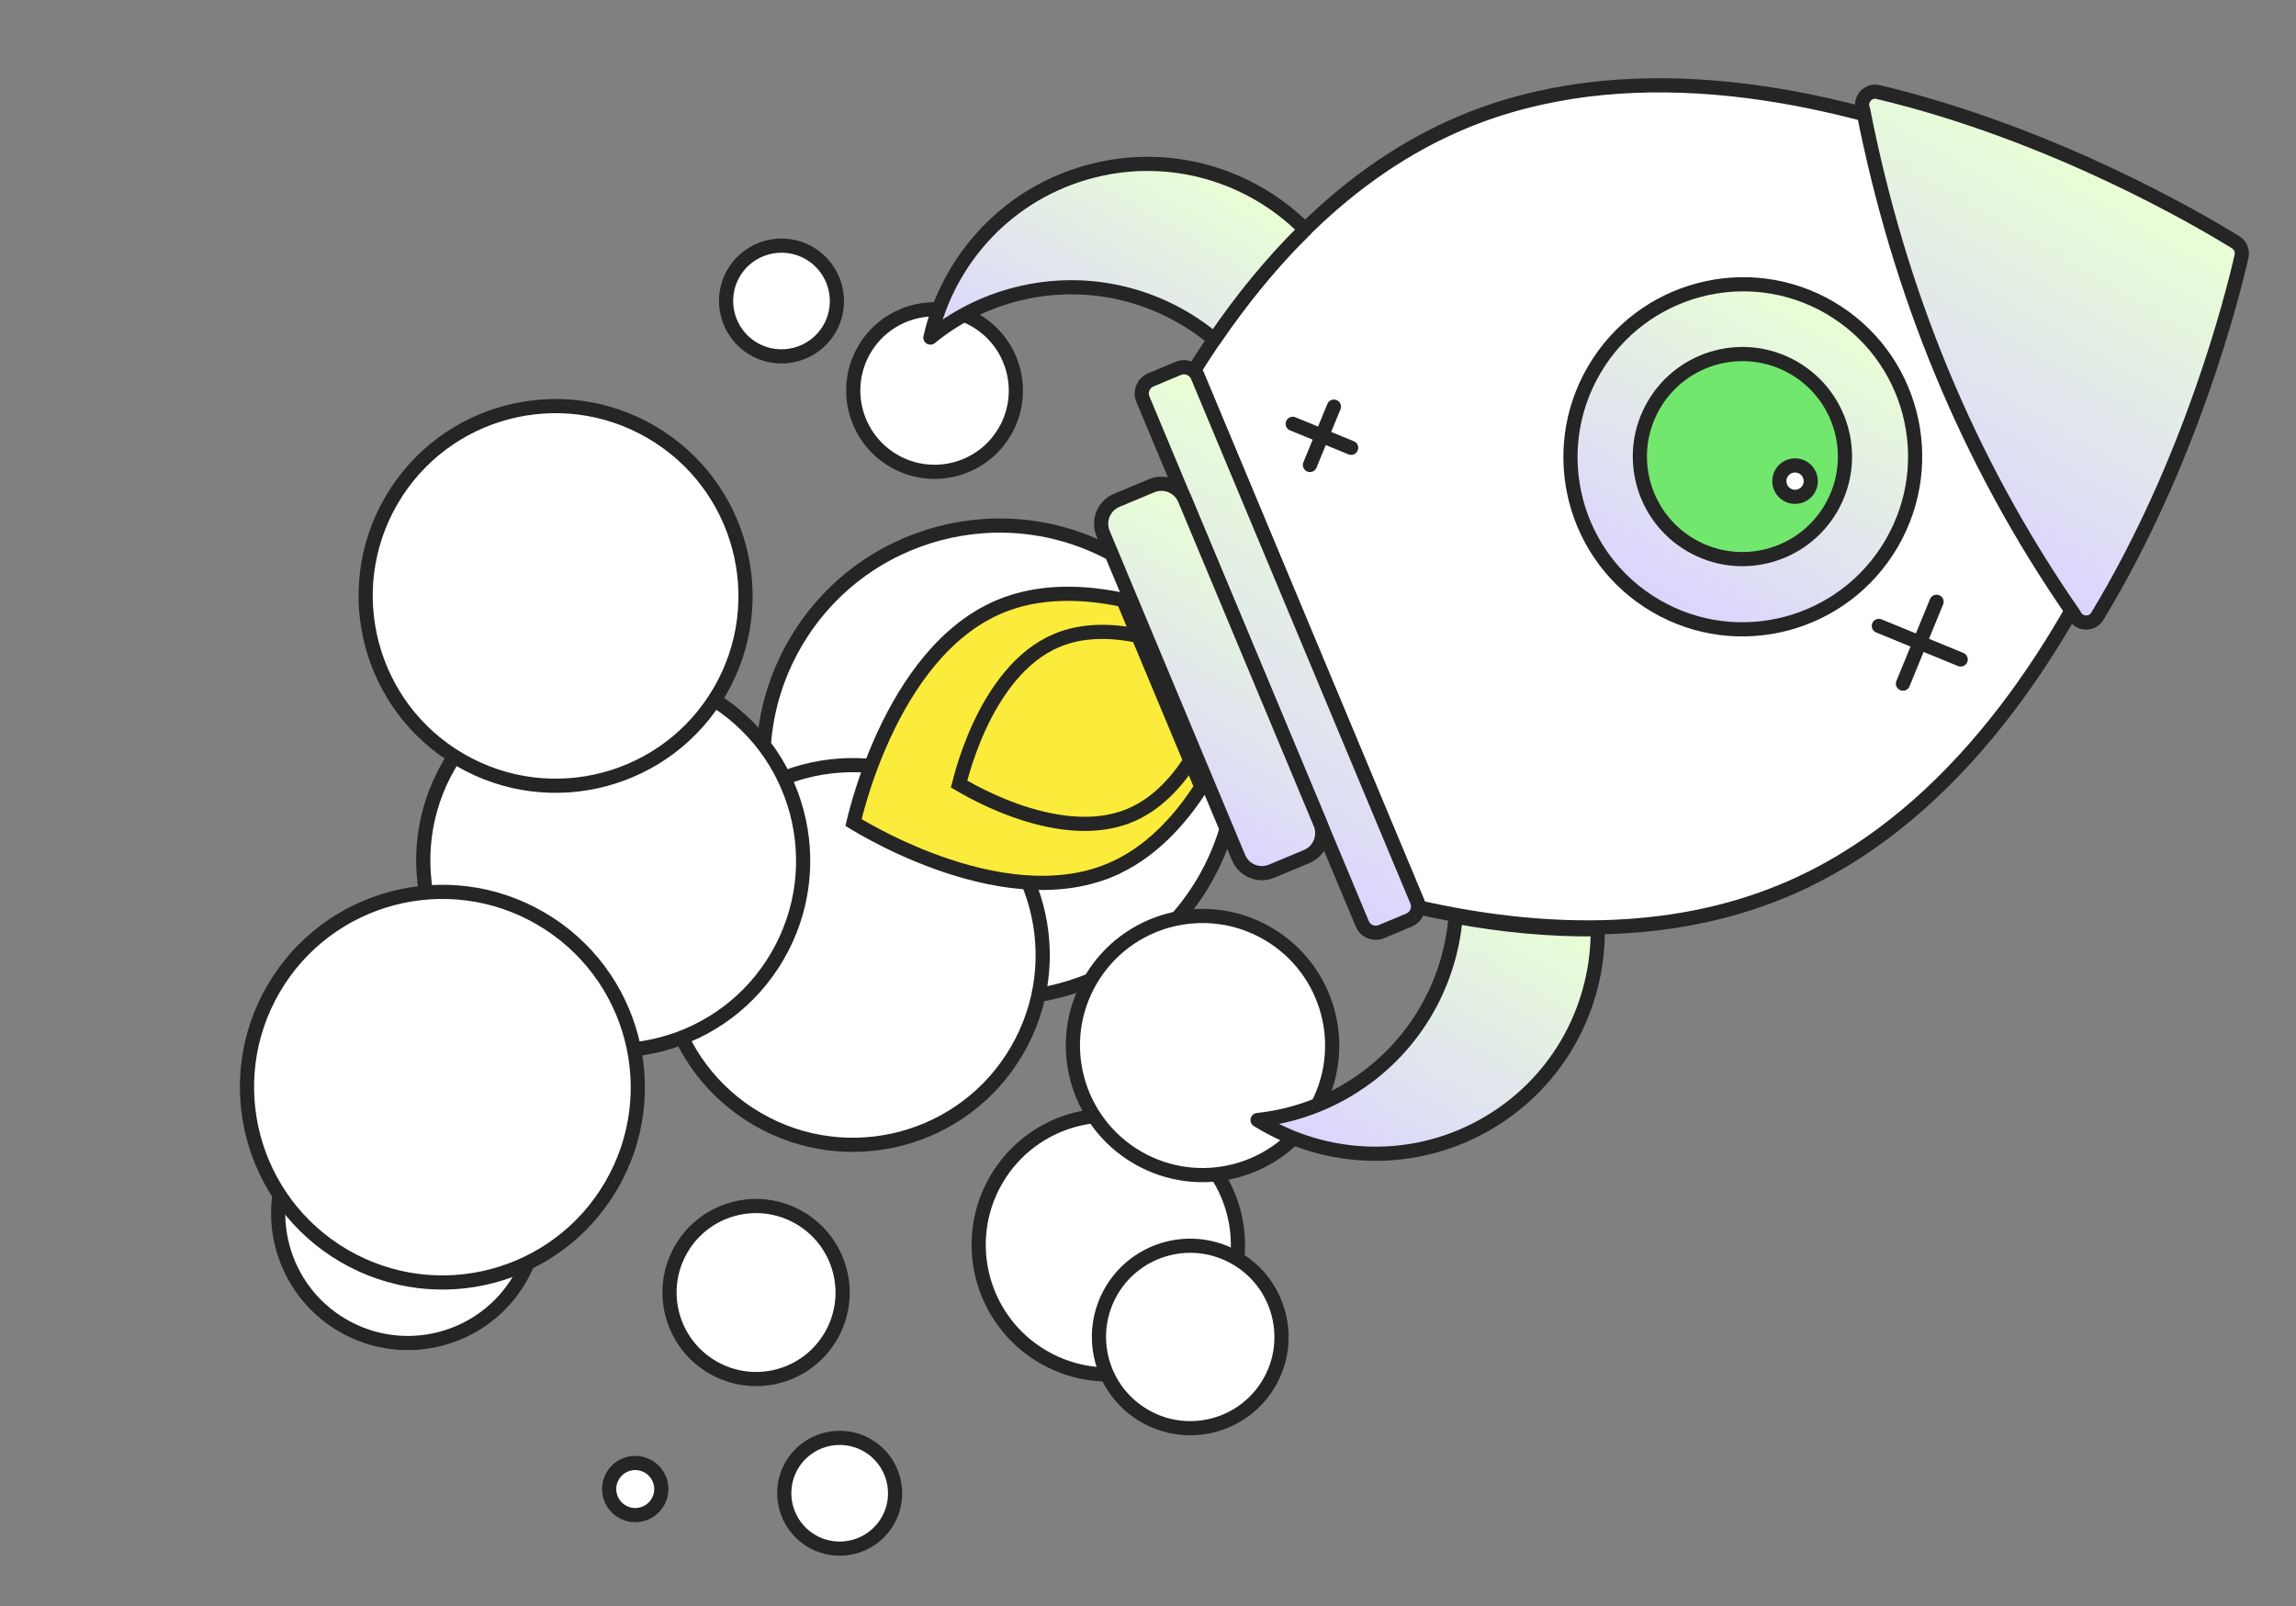 <svg width="243" height="170" viewBox="0 0 243 170" fill="none" xmlns="http://www.w3.org/2000/svg">
<rect x="0" y="0" width="243" height="170" fill="#808080" stroke="none"/>
<g clip-path="url(#clip0_1230_22076)">
<path d="M127.439 93.243C120.491 105.179 105.174 109.22 93.227 102.265C81.279 95.311 77.228 79.997 84.176 68.06C91.124 56.124 106.442 52.084 118.389 59.038C130.336 65.992 134.387 81.306 127.439 93.243Z" fill="white" stroke="#252525" stroke-width="1.5"/>
<path d="M107.63 111.203C102.049 120.791 89.745 124.037 80.148 118.451C70.551 112.864 67.297 100.563 72.878 90.974C78.459 81.386 90.763 78.141 100.36 83.727C109.957 89.313 113.211 101.615 107.63 111.203Z" fill="white" stroke="#252525" stroke-width="1.5"/>
<path d="M87.937 141.43C85.394 145.798 79.788 147.278 75.415 144.732C71.041 142.186 69.559 136.581 72.102 132.212C74.645 127.843 80.251 126.364 84.624 128.91C88.998 131.456 90.48 137.061 87.937 141.43Z" fill="white" stroke="#252525" stroke-width="1.5"/>
<path d="M82.276 101.215C76.695 110.804 64.391 114.049 54.794 108.463C45.197 102.877 41.943 90.575 47.524 80.987C53.105 71.398 65.409 68.153 75.007 73.739C84.603 79.325 87.858 91.627 82.276 101.215Z" fill="white" stroke="#252525" stroke-width="1.5"/>
<path d="M129.159 138.686C125.35 145.23 116.952 147.445 110.402 143.632C103.852 139.819 101.631 131.423 105.44 124.879C109.249 118.335 117.647 116.12 124.197 119.932C130.748 123.745 132.969 132.142 129.159 138.686Z" fill="white" stroke="#252525" stroke-width="1.5"/>
<path d="M139.132 117.577C135.323 124.121 126.925 126.337 120.374 122.524C113.824 118.711 111.603 110.315 115.412 103.771C119.222 97.227 127.619 95.011 134.17 98.824C140.72 102.637 142.941 111.033 139.132 117.577Z" fill="white" stroke="#252525" stroke-width="1.5"/>
<path d="M134.32 146.385C131.638 150.992 125.726 152.552 121.113 149.867C116.501 147.183 114.938 141.271 117.62 136.664C120.302 132.057 126.214 130.497 130.826 133.182C135.438 135.866 137.002 141.778 134.32 146.385Z" fill="white" stroke="#252525" stroke-width="1.5"/>
<path d="M55.021 135.352C51.212 141.896 42.814 144.112 36.263 140.299C29.713 136.486 27.492 128.089 31.301 121.545C35.111 115.001 43.508 112.786 50.059 116.599C56.609 120.412 58.83 128.808 55.021 135.352Z" fill="white" stroke="#252525" stroke-width="1.5"/>
<path d="M64.698 125.488C58.956 135.352 46.298 138.691 36.425 132.944C26.553 127.197 23.205 114.541 28.947 104.677C34.688 94.813 47.346 91.474 57.219 97.221C67.092 102.968 70.44 115.624 64.698 125.488Z" fill="white" stroke="#252525" stroke-width="1.5"/>
<path d="M106.348 45.672C103.96 49.776 98.693 51.166 94.585 48.774C90.476 46.383 89.084 41.117 91.472 37.013C93.861 32.91 99.128 31.52 103.236 33.911C107.345 36.303 108.737 41.569 106.348 45.672Z" fill="white" stroke="#252525" stroke-width="1.5"/>
<path d="M87.781 34.815C86.153 37.612 82.563 38.559 79.762 36.929C76.962 35.299 76.012 31.709 77.641 28.912C79.269 26.114 82.859 25.167 85.66 26.797C88.461 28.427 89.41 32.017 87.781 34.815Z" fill="white" stroke="#252525" stroke-width="1.5"/>
<path d="M93.939 161.019C92.311 163.817 88.721 164.764 85.92 163.134C83.119 161.503 82.17 157.914 83.799 155.116C85.427 152.319 89.017 151.372 91.818 153.002C94.618 154.632 95.568 158.222 93.939 161.019Z" fill="white" stroke="#252525" stroke-width="1.5"/>
<path d="M69.618 159.011C68.852 160.327 67.163 160.773 65.845 160.006C64.527 159.238 64.081 157.549 64.847 156.234C65.612 154.918 67.301 154.472 68.619 155.239C69.937 156.006 70.384 157.695 69.618 159.011Z" fill="white" stroke="#252525" stroke-width="1.5"/>
</g>
<path d="M76.177 73.196C70.596 82.783 58.293 86.029 48.697 80.443C39.1 74.857 35.846 62.556 41.427 52.968C47.008 43.381 59.311 40.135 68.907 45.721C78.504 51.307 81.758 63.608 76.177 73.196Z" fill="white" stroke="#252525" stroke-width="1.5"/>
<path d="M150.263 96.073C162.747 98.871 176.472 99.423 188.805 94.269C222.798 80.058 233.36 27.871 233.36 27.871C233.36 27.871 188.807 -1.276 154.814 12.936C142.477 18.097 133.229 28.25 126.45 39.099L150.263 96.073Z" fill="white" stroke="#252525" stroke-width="1.5" stroke-miterlimit="10"/>
<path d="M117.487 92.11C111.628 94.558 104.781 93.291 99.291 91.325C96.562 90.349 94.208 89.213 92.535 88.322C91.7 87.876 91.036 87.492 90.582 87.221C90.49 87.165 90.406 87.115 90.331 87.069C90.351 86.984 90.374 86.889 90.4 86.784C90.525 86.27 90.719 85.528 90.989 84.62C91.529 82.803 92.376 80.33 93.597 77.702C96.056 72.413 99.965 66.649 105.822 64.201C109.944 62.478 114.565 62.593 118.874 63.509L127.148 83.307C124.772 87.016 121.609 90.387 117.487 92.11ZM117.487 92.11L117.776 92.802L117.487 92.11Z" fill="#FBEB3B" stroke="#252525" stroke-width="1.5"/>
<path d="M101.531 83.006C101.524 83.002 101.518 82.998 101.511 82.994C101.513 82.987 101.515 82.979 101.517 82.972C101.601 82.626 101.731 82.126 101.914 81.513C102.279 80.286 102.85 78.616 103.674 76.843C105.338 73.265 107.961 69.417 111.857 67.788L111.858 67.788C114.558 66.655 117.593 66.71 120.46 67.303L125.984 80.529C124.394 82.986 122.298 85.186 119.597 86.314L119.597 86.314C115.701 87.943 111.12 87.106 107.406 85.776C105.566 85.117 103.977 84.35 102.848 83.748C102.284 83.447 101.836 83.188 101.531 83.006Z" fill="#FBEB3B" stroke="#252525" stroke-width="1.5"/>
<path d="M144.171 97.779L120.961 42.255C120.627 41.458 121.002 40.544 121.798 40.211L124.709 38.993C125.506 38.66 126.419 39.034 126.753 39.831L149.96 95.353C150.293 96.15 149.919 97.064 149.122 97.397L146.211 98.615C145.418 98.95 144.501 98.574 144.171 97.779Z" fill="url(#paint0_linear_1230_22076)" stroke="#252525" stroke-width="1.5" stroke-miterlimit="10"/>
<path d="M131.086 90.78L116.747 56.47C116.178 55.105 116.82 53.541 118.184 52.966L121.891 51.415C123.256 50.847 124.82 51.489 125.394 52.852L139.734 87.162C140.302 88.527 139.661 90.092 138.297 90.666L134.59 92.217C133.223 92.789 131.655 92.145 131.086 90.78Z" fill="url(#paint1_linear_1230_22076)" stroke="#252525" stroke-width="1.5" stroke-miterlimit="10"/>
<path d="M175.26 64.147C183.959 69.211 195.127 66.246 200.204 57.524C205.281 48.802 202.344 37.627 193.644 32.563C184.945 27.499 173.777 30.464 168.7 39.186C163.623 47.907 166.56 59.083 175.26 64.147Z" fill="url(#paint2_linear_1230_22076)" stroke="#252525" stroke-width="1.5" stroke-miterlimit="10"/>
<path d="M178.952 57.71C184.132 60.725 190.776 58.97 193.791 53.79C196.806 48.611 195.051 41.967 189.871 38.952C184.691 35.937 178.048 37.692 175.033 42.871C172.017 48.051 173.772 54.695 178.952 57.71Z" fill="#71E76E" stroke="#252525" stroke-width="1.5" stroke-miterlimit="10"/>
<path d="M221.972 65.236C231.868 48.904 236.269 31.363 237.235 27.131C237.367 26.554 237.119 25.96 236.619 25.65C232.929 23.363 217.356 14.173 198.78 9.745C197.681 9.481 196.751 10.585 197.187 11.627C200.955 30.817 208.173 48.705 219.513 65.047C219.946 66.088 221.386 66.203 221.972 65.236Z" fill="url(#paint3_linear_1230_22076)" stroke="#252525" stroke-width="1.5" stroke-miterlimit="10"/>
<path d="M128.516 35.933C131.329 31.803 134.525 27.84 138.134 24.293C132.46 18.598 124.016 15.955 115.658 18.073C106.768 20.325 100.359 27.36 98.471 35.733C101.058 33.614 104.137 32.012 107.595 31.136C115.222 29.201 122.919 31.238 128.516 35.933Z" fill="url(#paint4_linear_1230_22076)" stroke="#252525" stroke-width="1.5" stroke-miterlimit="10" stroke-linecap="round" stroke-linejoin="round"/>
<path d="M154.058 97.034C158.976 97.936 164.039 98.444 169.1 98.367C169.163 106.407 165.116 114.274 157.737 118.732C149.889 123.478 140.381 123.095 133.094 118.561C136.42 118.207 139.723 117.144 142.775 115.295C149.504 111.228 153.465 104.321 154.058 97.034Z" fill="url(#paint5_linear_1230_22076)" stroke="#252525" stroke-width="1.5" stroke-miterlimit="10" stroke-linejoin="round"/>
<path d="M191.418 51.766C190.957 52.559 189.939 52.828 189.146 52.366C188.353 51.904 188.084 50.887 188.546 50.094C189.008 49.301 190.025 49.032 190.818 49.494C191.611 49.955 191.88 50.973 191.418 51.766Z" fill="white" stroke="#252525" stroke-width="1.5"/>
<path d="M141.177 43.044L138.639 49.221" stroke="#252525" stroke-width="1.5" stroke-miterlimit="10" stroke-linecap="round" stroke-linejoin="bevel"/>
<path d="M136.817 44.864L143 47.401" stroke="#252525" stroke-width="1.5" stroke-miterlimit="10" stroke-linecap="round" stroke-linejoin="bevel"/>
<path d="M204.957 63.701L201.402 72.365" stroke="#252525" stroke-width="1.5" stroke-miterlimit="10" stroke-linecap="round" stroke-linejoin="bevel"/>
<path d="M198.849 66.256L207.509 69.808" stroke="#252525" stroke-width="1.5" stroke-miterlimit="10" stroke-linecap="round" stroke-linejoin="bevel"/>
<defs>
<linearGradient id="paint0_linear_1230_22076" x1="146.013" y1="50.675" x2="124.908" y2="86.933" gradientUnits="userSpaceOnUse">
<stop stop-color="#E9FFD4"/>
<stop offset="1" stop-color="#DBD4FF"/>
</linearGradient>
<linearGradient id="paint1_linear_1230_22076" x1="136.037" y1="58.422" x2="120.442" y2="85.213" gradientUnits="userSpaceOnUse">
<stop stop-color="#E9FFD4"/>
<stop offset="1" stop-color="#DBD4FF"/>
</linearGradient>
<linearGradient id="paint2_linear_1230_22076" x1="193.644" y1="32.563" x2="175.26" y2="64.147" gradientUnits="userSpaceOnUse">
<stop stop-color="#E9FFD4"/>
<stop offset="1" stop-color="#DBD4FF"/>
</linearGradient>
<linearGradient id="paint3_linear_1230_22076" x1="221.766" y1="16.965" x2="200.149" y2="54.103" gradientUnits="userSpaceOnUse">
<stop stop-color="#E9FFD4"/>
<stop offset="1" stop-color="#DBD4FF"/>
</linearGradient>
<linearGradient id="paint4_linear_1230_22076" x1="125.736" y1="16.157" x2="110.325" y2="42.633" gradientUnits="userSpaceOnUse">
<stop stop-color="#E9FFD4"/>
<stop offset="1" stop-color="#DBD4FF"/>
</linearGradient>
<linearGradient id="paint5_linear_1230_22076" x1="161.473" y1="93.928" x2="143.576" y2="124.674" gradientUnits="userSpaceOnUse">
<stop stop-color="#E9FFD4"/>
<stop offset="1" stop-color="#DBD4FF"/>
</linearGradient>
<clipPath id="clip0_1230_22076">
<rect width="125.95" height="132.998" fill="white" transform="translate(69.393 9.054) rotate(30.203)"/>
</clipPath>
</defs>
</svg>
